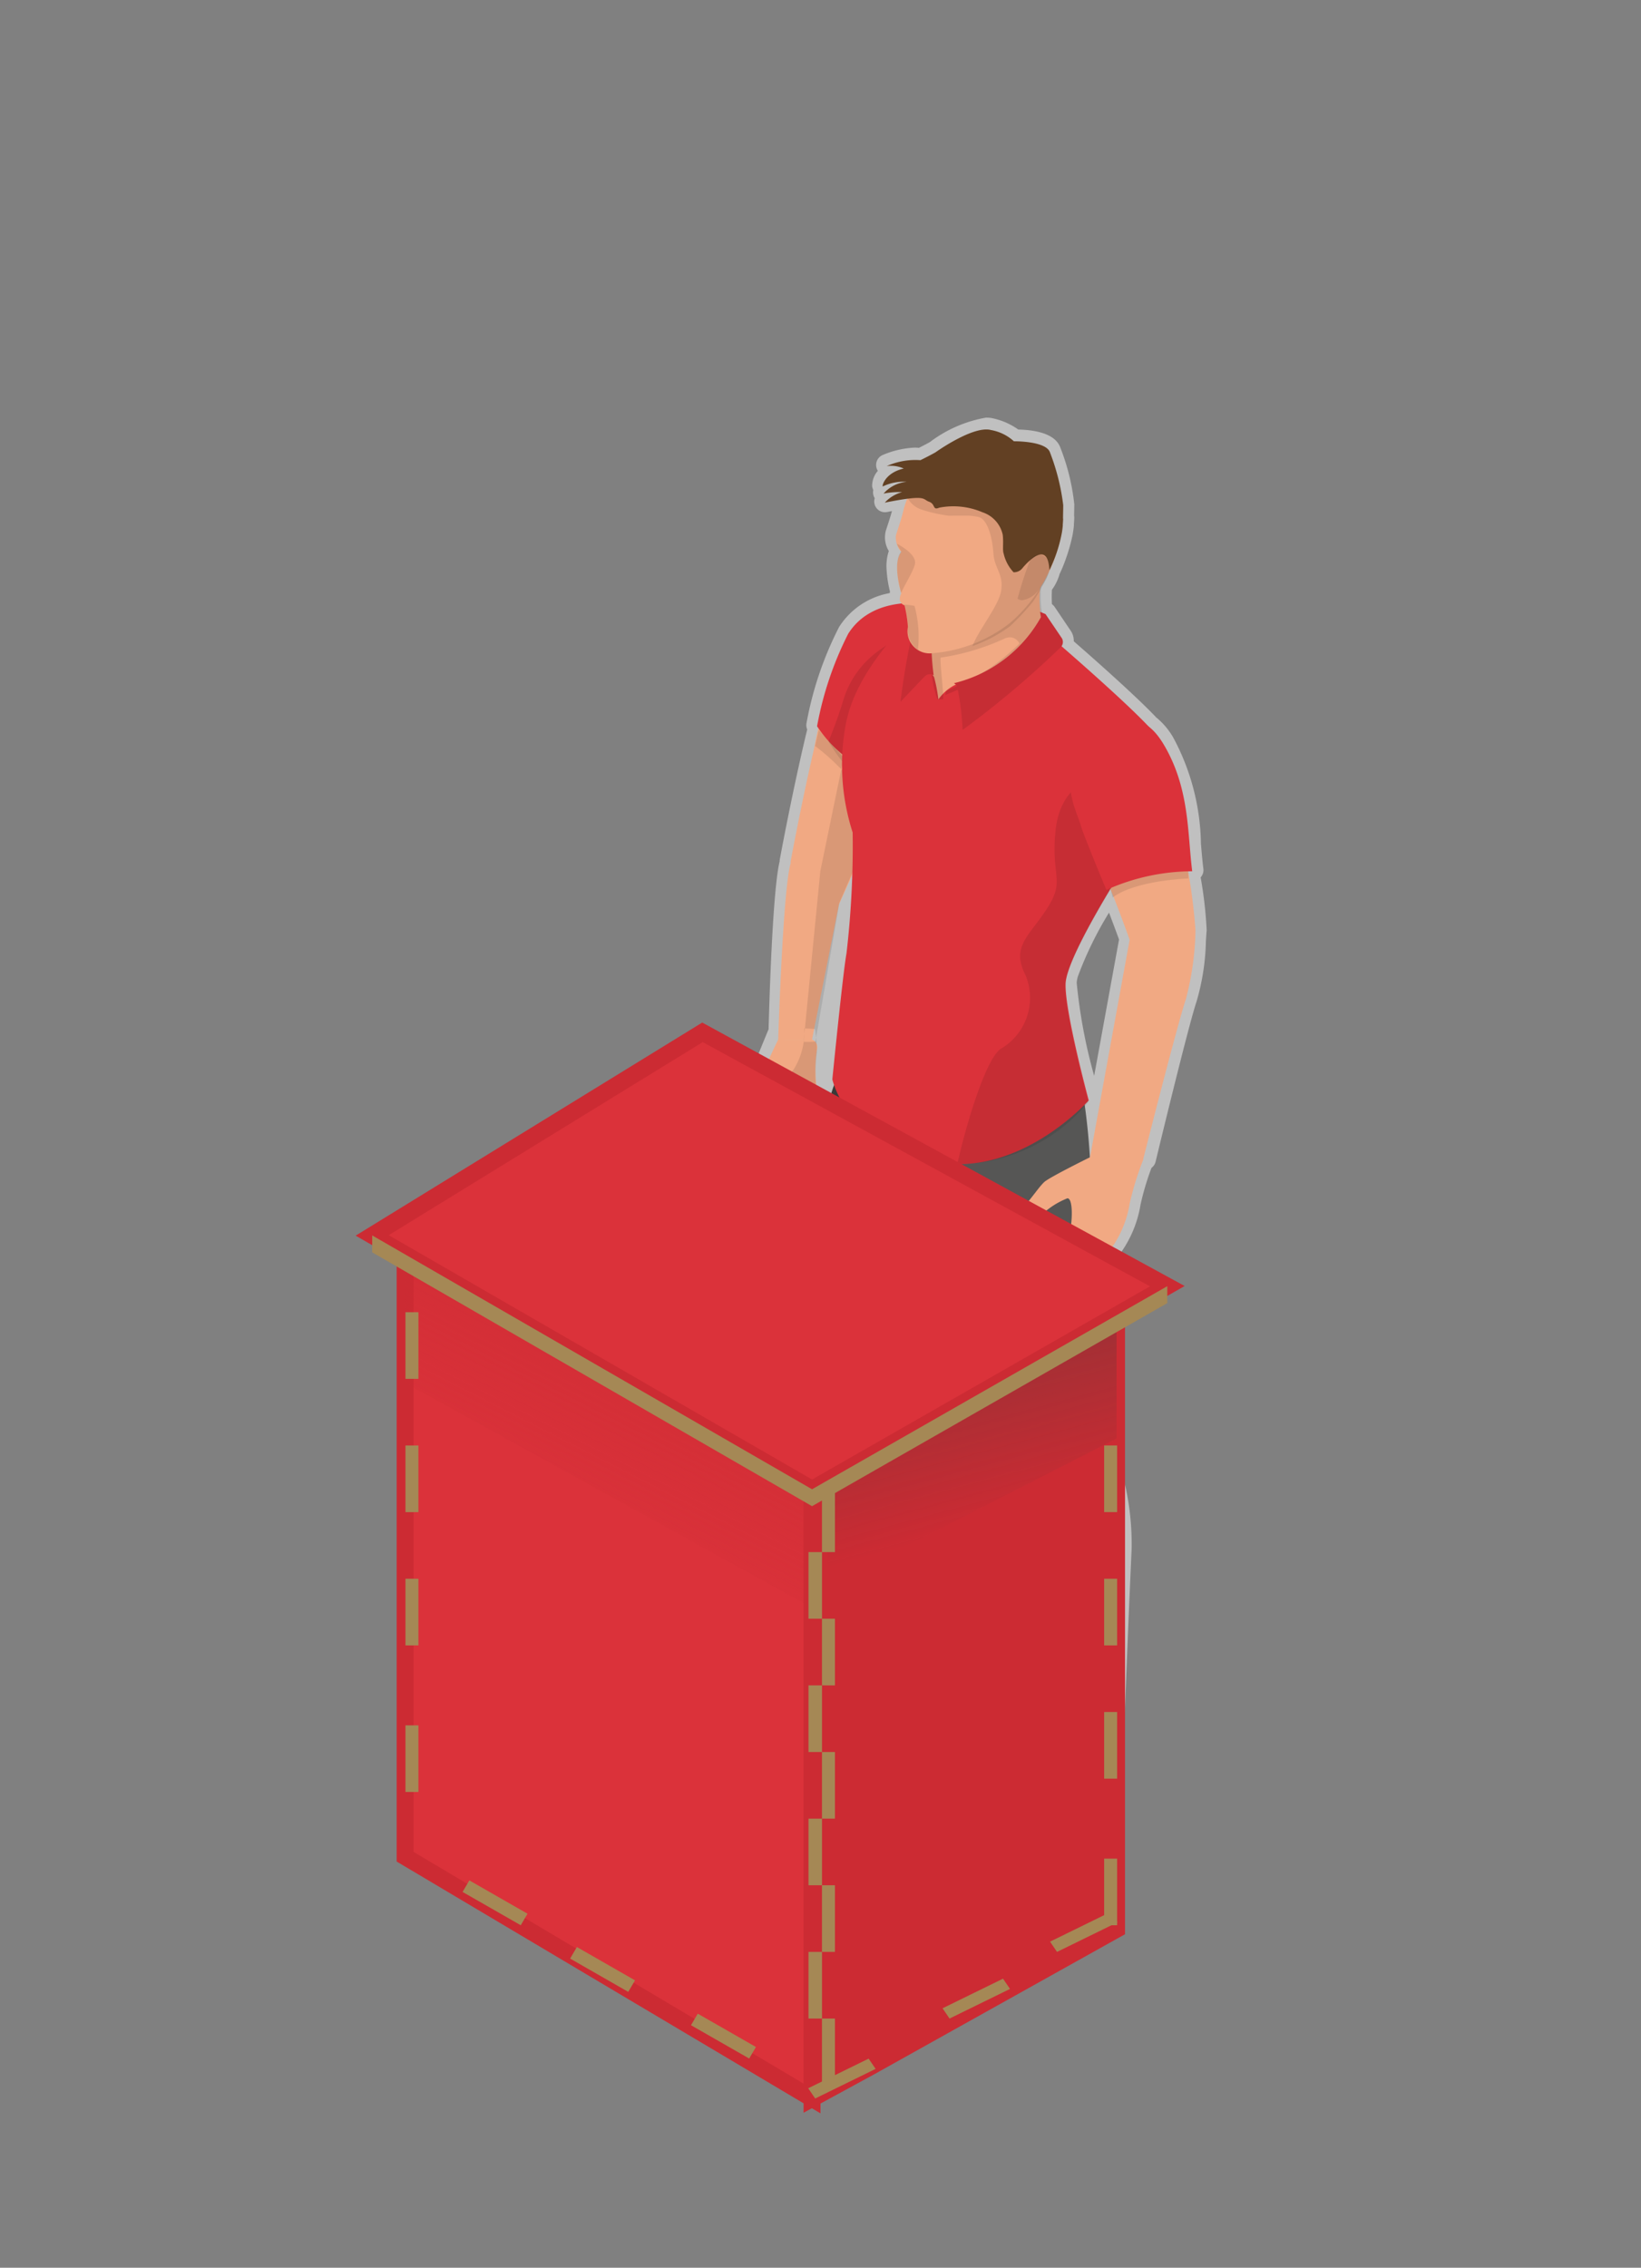 <svg id="beurswand" xmlns="http://www.w3.org/2000/svg" xmlns:xlink="http://www.w3.org/1999/xlink" width="97" height="134" viewBox="0 0 97 134">
  <rect x="0" y="0" width="97" height="134" fill="#808080" stroke="none"/>
<defs>
    <style>
      .cls-1 {
        fill: #fff;
        opacity: 0.5;
      }

      .cls-1, .cls-10, .cls-11, .cls-12, .cls-13, .cls-14, .cls-15, .cls-2, .cls-3, .cls-4, .cls-5, .cls-6, .cls-7, .cls-8, .cls-9 {
        fill-rule: evenodd;
      }

      .cls-2 {
        fill: #f1a983;
      }

      .cls-3 {
        opacity: 0.1;
      }

      .cls-4 {
        fill: #67391a;
      }

      .cls-5 {
        fill: #57676f;
      }

      .cls-6 {
        fill: #3a3a39;
      }

      .cls-7 {
        fill: #565655;
      }

      .cls-8 {
        fill: #d78f69;
      }

      .cls-11, .cls-9 {
        fill: #DB323A;
      }

      .cls-10 {
        fill: #624023;
      }

      .cls-11, .cls-13 {
        stroke: #CC2B33;
        stroke-width: 1px;
      }

      .cls-12 {
        opacity: 0.84;
        fill: url(#linear-gradient);
      }

      .cls-13 {
        fill: #CC2B33;
      }

      .cls-14 {
        opacity: 0.3;
        fill: url(#linear-gradient-2);
      }

      .cls-15 {
        fill: #a58855;
      }
    </style>
    <linearGradient id="linear-gradient" x1="41.621" y1="72.813" x2="30.316" y2="95" gradientUnits="userSpaceOnUse">
      <stop offset="0" stop-color="#CC2B33"/>
      <stop offset="0.121" stop-color="#CC2B33"/>
      <stop offset="0.787" stop-color="#CC2B33" stop-opacity="0"/>
    </linearGradient>
    <linearGradient id="linear-gradient-2" x1="55.229" y1="77" x2="59.709" y2="93.719" gradientUnits="userSpaceOnUse">
      <stop offset="0" stop-color="#3a3a39"/>
      <stop offset="0.208" stop-color="#3a3a39"/>
      <stop offset="0.777" stop-color="#3a3a39" stop-opacity="0"/>
    </linearGradient>
  </defs>
  <g id="Beurswanddesk">
    <g id="re-board">
      <g id="prod">
        <g>
          <g id="UNI">
            <g id="omlijn">
              <path id="omlijn_klein" data-name="omlijn klein" class="cls-1" d="M64.677,63.573a31.393,31.393,0,0,1-1.033-5.5,1.713,1.713,0,0,1,.074-0.387,21.352,21.352,0,0,1,1.836-3.758c0.257,0.672.488,1.3,0.592,1.588l-1.47,8.056m-6.36-38.9a7.685,7.685,0,0,0-3.35,1.45c-0.064.036-.273,0.153-0.648,0.34a2.517,2.517,0,0,0-.257-0.013,5.454,5.454,0,0,0-1.892.44,0.639,0.639,0,0,0-.279.933,1.345,1.345,0,0,0-.338.9,0.673,0.673,0,0,0,.069.23,0.64,0.64,0,0,0,.071.463l0.014,0.023a0.636,0.636,0,0,0,.728.818l0.29-.056c-0.09.327-.19,0.631-0.28,0.907l-0.082.252a1.55,1.55,0,0,0,.175,1.2,2.862,2.862,0,0,0-.129,1.123,6.625,6.625,0,0,0,.2,1.278c-0.008.028-.015,0.057-0.021,0.086A4.476,4.476,0,0,0,49.6,37.046a20.5,20.5,0,0,0-1.926,5.676,0.64,0.64,0,0,0,.04.382q-0.107.444-.211,0.892c-0.778,3.359-1.4,6.737-1.406,6.771a0.625,0.625,0,0,0-.011.124c-0.428,1.738-.622,8.666-0.655,9.925-0.35.847-.788,1.916-0.99,2.433l-0.009.024a5.8,5.8,0,0,0-.246,2.79,7.235,7.235,0,0,0,1.053,2.469,0.884,0.884,0,0,0,.357.227,0.635,0.635,0,0,0,.493.235H46.1q0.079,0.077.161,0.149l0.021,0.018a1.329,1.329,0,0,0,.81.347,0.855,0.855,0,0,0,.525-0.178,0.766,0.766,0,0,0,.249-0.339,0.824,0.824,0,0,0,.117.02,23.7,23.7,0,0,0,.284,3.257c0.428,2.772.881,5.071,1.244,6.918,0.316,1.6.565,2.87,0.616,3.574,0.1,1.316-.331,6.579-0.6,9.481a23.616,23.616,0,0,1-1.03,4.2,0.639,0.639,0,0,0-.034.229c-0.4.2-.846,0.413-1.242,0.579-0.5.21-3,1.536-3.458,2.906a0.648,0.648,0,0,0-.076.167,1.161,1.161,0,0,0,.161.983,2.888,2.888,0,0,0,2.475.86,7.311,7.311,0,0,0,2.461-.4,7.543,7.543,0,0,0,1.167-.653,6.306,6.306,0,0,1,2.9-1.2c1.71-.132,3.18-0.612,3.636-1.18a0.853,0.853,0,0,0,.236-0.476,15.32,15.32,0,0,0-.115-2.385,0.64,0.64,0,0,0-.06-0.208c0-.954.009-2.452,0.121-3.483,0.048-.44.141-1.047,0.249-1.751a36.136,36.136,0,0,0,.555-5.247c0.222,0.619.442,1.212,0.647,1.765,0.4,1.083.747,2.018,0.97,2.744,0.357,1.161.492,4.247,0.4,9.172,0,0.252-.008.44-0.009,0.546a15.762,15.762,0,0,0,.3,3.16,11.465,11.465,0,0,1-1.162,2.239l-0.1.137c-1.325,1.82-2.486,3.678-2.056,4.968a1.535,1.535,0,0,0,.88,1.13,3.09,3.09,0,0,0,1.327.274,7.257,7.257,0,0,0,4.87-2.334,10.848,10.848,0,0,0,1.461-3.526c0.1-.355.2-0.721,0.261-0.84a3.731,3.731,0,0,0,.336-1.708,6.37,6.37,0,0,0,.876-1.727,0.635,0.635,0,0,0,.026-0.158c0-.051.191-5.164,0.393-9.522A16.1,16.1,0,0,0,65,83.684a7.475,7.475,0,0,1-.331-0.733c-0.054-.355.072-2.706,0.184-4.781,0.052-.956.106-1.967,0.153-2.954a6.393,6.393,0,0,0,.927-0.778,6.82,6.82,0,0,0,1.487-3.268,16.038,16.038,0,0,1,.645-2.161,0.637,0.637,0,0,0,.243-0.365c0.019-.08,1.916-7.962,2.417-9.451a13.656,13.656,0,0,0,.556-3.547c0.015-.264.028-0.493,0.046-0.67a24.4,24.4,0,0,0-.356-3.131l0.008-.009a0.64,0.64,0,0,0,.153-0.5c-0.06-.474-0.1-0.965-0.144-1.484a13.678,13.678,0,0,0-1.619-6.238,4.282,4.282,0,0,0-1.021-1.219c-1.186-1.252-3.615-3.4-4.876-4.5a1.065,1.065,0,0,0-.209-0.664L62.34,35.861a0.638,0.638,0,0,0-.16-0.162,7.653,7.653,0,0,1,0-.849,2.89,2.89,0,0,0,.449-0.92,9.631,9.631,0,0,0,.433-1.081c0.019-.053.036-0.108,0.053-0.161l0.029-.093a9.194,9.194,0,0,0,.259-1c0.032-.171.057-0.349,0.075-0.539,0,0,0-.022,0-0.083,0.01-.128.019-0.255,0.022-0.381a0.618,0.618,0,0,0-.008-0.112c0-.171.007-0.392,0.01-0.678a12.851,12.851,0,0,0-.821-3.344c-0.29-.834-1.47-1.052-2.49-1.078a4.091,4.091,0,0,0-1.432-.645,1.705,1.705,0,0,0-.445-0.056"/>
            </g>
            <g id="arm_rechts" data-name="arm rechts">
              <path id="arm_rechts-2" data-name="arm rechts" class="cls-2" d="M46.713,51.09c0.011-.043.021-0.081,0.032-0.122l-0.019-.019s0.615-3.358,1.4-6.742a30.024,30.024,0,0,1,2-6.509c1.38-2.219,4.3-1.806,4.3-1.806l1.044,0.786L52.21,46.954l-0.7,2.22-1.918,4.268L48,61.425c-1.242.007-2,0-2,0S46.266,52.847,46.713,51.09ZM48,61.425a0.491,0.491,0,0,1,.289.6,8.1,8.1,0,0,0-.013,2.278c0.181,0.62,1.13,2.568.917,2.747s-0.4-.042-0.688-0.624-0.951-1.652-.951-1.652l-0.251.291,0.5,1.951c0.092,0.361.567,0.984,0.357,1.174s-0.739-.43-0.943-0.83-0.7-2.069-.761-2.052a1.614,1.614,0,0,0-.088.927,5.8,5.8,0,0,0,.552,1.542,1.088,1.088,0,0,1,.307.893,0.5,0.5,0,0,1-.558-0.161,3.252,3.252,0,0,1-.4-0.406,0.5,0.5,0,0,1-.569.057,7.111,7.111,0,0,1-.883-2.133,5.139,5.139,0,0,1,.219-2.477C45.358,62.73,46,61.425,46,61.425h2Z"/>
              <path id="schaduw_arm_rechts" data-name="schaduw arm rechts" class="cls-3" d="M49.936,44.457l2.62,2.062-2.942,6.83L48.2,61.544c-0.157.016-.308,0.022-0.452,0.022h0c-0.085,0-.167,0-0.247-0.008l0.988-10.081ZM48.18,44.08a12.843,12.843,0,0,1,3.254,3.607l0.422-.7L48.4,43.131ZM46.094,68.424a4.755,4.755,0,0,1-.8-2.836s0.111,0.482.18,0.713,0.182,0.191.182,0.191c0.528-.2.391-1.136,0.378-1.584a3.163,3.163,0,0,1,.849-1.668,4.156,4.156,0,0,0,.664-2.376c0-.038-0.006-0.07-0.008-0.1L48.171,60.8a8.361,8.361,0,0,1,.114,1.42,8.259,8.259,0,0,0-.012,2.287c0.179,0.623,1.117,2.578.907,2.758s-0.4-.042-0.681-0.627-0.94-1.659-.94-1.659l-0.249.292L47.8,67.231c0.091,0.362.56,0.987,0.353,1.178s-0.731-.432-0.932-0.833-0.691-2.077-.753-2.06a1.642,1.642,0,0,0-.087.931,5.873,5.873,0,0,0,.546,1.548,1.1,1.1,0,0,1,.3.9,0.485,0.485,0,0,1-.552-0.161,3.244,3.244,0,0,1-.392-0.408A0.918,0.918,0,0,1,46.094,68.424Z"/>
            </g>
            <g id="schoenen">
              <path id="schoen" class="cls-4" d="M60.367,102.865a12.141,12.141,0,0,1-1.245,2.4c-0.72,1-3.217,4.3-1.572,5.066s4.512-.722,5.424-1.866,1.381-3.659,1.644-4.212a2.31,2.31,0,0,0,0-2.2C64.138,101.458,60.367,102.865,60.367,102.865Zm-10.5-6.134s-1.361.748-2.4,1.181-3.648,2.163-3.044,3.016,3.18,0.63,4.178.234,2.317-1.73,4.252-1.878,3.2-.733,3.233-1.028a16.293,16.293,0,0,0-.116-2.235Z"/>
              <path id="Zool" class="cls-5" d="M64.809,102.429a2.94,2.94,0,0,1-.25,1.644c-0.263.557-.732,3.091-1.643,4.242s-3.778,2.657-5.421,1.88a0.906,0.906,0,0,1-.425-0.387,0.9,0.9,0,0,0,.535.738c1.644,0.776,4.51-.727,5.422-1.879s1.379-3.686,1.644-4.244A2.618,2.618,0,0,0,64.809,102.429Zm-8.778-4.4c-0.037.3-1.3,0.886-3.231,1.036s-3.252,1.493-4.25,1.892-3.573.622-4.176-.237a0.475,0.475,0,0,1-.07-0.15,0.521,0.521,0,0,0,.07.437c0.6,0.859,3.178.635,4.176,0.236s2.315-1.743,4.25-1.892,3.194-.739,3.231-1.035a3.736,3.736,0,0,0,.014-0.5C56.042,97.9,56.038,97.973,56.031,98.032Z"/>
            </g>
            <g id="broek">
              <path id="Broek_rechterbeen" data-name="Broek rechterbeen" class="cls-6" d="M49.1,96.722a9.086,9.086,0,0,0,6.82,0,45.056,45.056,0,0,1,.112-4.532c0.182-1.685,1-5.671.753-7.721s-0.25-7.22-.25-7.22L55.759,65.962l-6.434-1.9s-1.25,2.87-.432,8.177,1.751,9,1.864,10.545-0.44,7.858-.6,9.588A24.1,24.1,0,0,1,49.1,96.722Z"/>
              <path id="Broek_linkerbeen" data-name="Broek linkerbeen" class="cls-7" d="M64.037,64.737a39.486,39.486,0,0,1,.455,6.2c0,3.617-.612,11.47-0.466,12.2s2.417,4,2.213,8.412-0.393,9.529-.393,9.529-1.094,3.718-4.441,3.059c-1.195-.235-1.3-3.668-1.3-4.647,0-.91.22-7.823-0.421-9.911s-2.271-5.852-3.145-9.382-1.747-14.264-1.747-14.264Z"/>
            </g>
            <g id="arm_links" data-name="arm links">
              <path id="Arm_links-2" data-name="Arm links" class="cls-2" d="M65.573,52.384c0.517,1.232,1.2,3.145,1.2,3.145l-2.354,12.92s1.164-.03,3.139.114c0,0,2.019-7.973,2.535-9.506a16.944,16.944,0,0,0,.572-4.079,32.294,32.294,0,0,0-.524-3.959,10.039,10.039,0,0,0-2.373.3A7.674,7.674,0,0,0,65.573,52.384Z"/>
              <path id="hand_links" data-name="hand links" class="cls-2" d="M60.8,74.764c0.1,0.3,2.022.549,2.693,0.467a3.618,3.618,0,0,0,1.974-1.176,6.236,6.236,0,0,0,1.309-2.937,17.67,17.67,0,0,1,.788-2.556c0.033-.088-0.06-0.1-0.153-0.112l-2.435-.338s-2.929,1.428-3.257,1.74-0.736.951-1.162,1.394a0.95,0.95,0,0,0-.362,1.184c0.245,0.229,1.033-.277,1.3-0.575a4.76,4.76,0,0,1,1.6-1.048c0.278,0,.311.917,0.2,1.688a2.58,2.58,0,0,1-1.434,1.6l-1.386-.273S60.745,74.6,60.8,74.764Z"/>
              <path id="schaduw_hand_links" data-name="schaduw hand links" class="cls-8" d="M62.041,74.217s-0.768.026-.985,0.026a0.535,0.535,0,0,1-.361-0.318,0.4,0.4,0,0,1,.387-0.505,1.3,1.3,0,0,1,.489.231s-0.092-.2.356-0.183a0.327,0.327,0,0,1,.233.245,0.385,0.385,0,0,1,.457-0.293,0.192,0.192,0,0,1,.211.191A4.55,4.55,0,0,1,62.041,74.217Z"/>
              <path id="schaduw_arm_links" data-name="schaduw arm links" class="cls-3" d="M70.25,51.908s-3.115.093-4.48,1.125l-0.224-.9,4.7-1.125v0.9Z"/>
            </g>
            <g id="romp">
              <path id="schouder_rechts" data-name="schouder rechts" class="cls-9" d="M55.467,36.439l-1.042-.779s-2.91-.41-4.288,1.791a19.932,19.932,0,0,0-1.84,5.464,7.543,7.543,0,0,0,1.628,1.769,11.293,11.293,0,0,0,2.661,1.148Z"/>
              <path id="schaduw_schouder_rechts" data-name="schaduw schouder rechts" class="cls-3" d="M56.582,37.846l-1.058-.793s-4.445.408-5.658,4.264a24.945,24.945,0,0,1-.895,2.489,10.319,10.319,0,0,0,1.98,2.428,11.467,11.467,0,0,0,2.7,1.168Z"/>
              <path id="Romp_1" data-name="Romp 1" class="cls-9" d="M50.036,56.339a55.154,55.154,0,0,0,.365-7.147,13.033,13.033,0,0,1-.4-6.434c0.694-3.612,4.506-6.829,4.506-6.829l7.029,1.642,0.688,0.161s5.58,4.791,6.243,5.885-1.843,7.316-1.843,7.316-3.581,5.546-3.635,7.189,1.367,6.9,1.367,6.9-4.126,4.671-9.241,3.613S49.2,63.777,49.2,63.777,49.817,57.55,50.036,56.339Z"/>
              <path id="schaduw_romp" data-name="schaduw romp" class="cls-3" d="M59.244,61.922A3.487,3.487,0,0,0,60.6,57.58c-0.843-1.673.257-2.276,1.32-3.941s0.184-1.844.477-4.586,2.31-3.106,2.31-3.106l2.448-2.141a5.422,5.422,0,0,1,.635.755c0.665,1.1-1.177,6.43-1.177,6.43s-3.594,5.557-3.648,7.2,1.372,6.91,1.372,6.91a10.032,10.032,0,0,1-7.751,3.685C57.175,66.17,58.363,62.319,59.244,61.922Z"/>
              <path id="schouder_links" data-name="schouder links" class="cls-9" d="M65.4,52.584c-0.391-.921-1.392-3.36-1.514-3.806-0.252-.916-1.479-2.94.409-4.773s3.315-2,4.5,0c1.533,2.586,1.389,5.221,1.677,7.478A12.457,12.457,0,0,0,65.4,52.584Z"/>
            </g>
            <g id="nek">
              <path id="nek-2" data-name="nek" class="cls-2" d="M61.507,34.569a5.955,5.955,0,0,0,.227,2.654c0.453,0.93-1.193,1.9-3.2,2.746a5.266,5.266,0,0,1-2.046.485,2.711,2.711,0,0,0-1.021.874A9.009,9.009,0,0,0,55.212,40c-0.642-.782.065-3.07,0.065-3.07Z"/>
              <path id="schaduw_nek" data-name="schaduw nek" class="cls-3" d="M61.569,34.354l-6.186,2.408a7.156,7.156,0,0,0,.025,4.561q0.107,0,.214,0h0.113c0.1,0-.221-2.459-0.124-2.466a13.733,13.733,0,0,0,3.8-1.138,0.823,0.823,0,0,1,.295-0.061,0.632,0.632,0,0,1,.553.371,13.606,13.606,0,0,1-1.807,1.49,17.7,17.7,0,0,1-2.515,1.3l-0.067.252,5.669-2.369a2.186,2.186,0,0,0,.257-1.644,6.239,6.239,0,0,1-.225-2.708m0,0h0"/>
              <path id="kraag" class="cls-9" d="M55.189,39.9a0.431,0.431,0,0,0-.512.052c-0.223.224-1.45,1.522-1.45,1.522a43.453,43.453,0,0,1,.869-4.817l1.053-.5A15.154,15.154,0,0,0,55.189,39.9Zm6.29-3.745,0.05,0.315a8.033,8.033,0,0,1-5.14,3.9,0.506,0.506,0,0,1,.185.189A15.1,15.1,0,0,1,56.9,43.13a55.273,55.273,0,0,0,5.821-4.909,0.44,0.44,0,0,0,.014-0.555l-0.936-1.381Z"/>
              <path id="kraag_schaduw" data-name="kraag schaduw" class="cls-3" d="M55.189,39.9a0.431,0.431,0,0,0-.512.052c-0.223.224-1.45,1.522-1.45,1.522a43.453,43.453,0,0,1,.869-4.817l1.053-.5A15.154,15.154,0,0,0,55.189,39.9Zm6.29-3.745,0.05,0.315a8.033,8.033,0,0,1-5.14,3.9,0.506,0.506,0,0,1,.185.189A15.1,15.1,0,0,1,56.9,43.13a55.273,55.273,0,0,0,5.821-4.909,0.44,0.44,0,0,0,.014-0.555l-0.936-1.381Z"/>
            </g>
            <g id="hoofd">
              <path id="hoofd_ondergrond" data-name="hoofd ondergrond" class="cls-2" d="M60.817,26.972a4.982,4.982,0,0,0-5.258.219,4.841,4.841,0,0,0-2.146,2.923c-0.14.578-.314,1.075-0.455,1.514a1.3,1.3,0,0,0,.319.989c-0.5.619-.11,2.091-0.006,2.449a0.786,0.786,0,0,0-.084.335,0.388,0.388,0,0,0,.28.366,7.762,7.762,0,0,1,.2,1.281,1.31,1.31,0,0,0,1.351,1.559,8.54,8.54,0,0,0,4.688-1.8A9.2,9.2,0,0,0,62.7,31.732,4.576,4.576,0,0,0,60.817,26.972Z"/>
              <path class="cls-3" d="M53.27,35.031h0c0.2-.47.675-1.2,0.807-1.674,0.171-.616-1.064-1.231-1.064-1.231a1.956,1.956,0,0,0,.263.445C52.779,33.194,53.166,34.672,53.27,35.031Zm5.2-8.78a4.221,4.221,0,0,1,2.343.652,4.605,4.605,0,0,1,1.878,4.781,8.181,8.181,0,0,1-.483,1.595,10.224,10.224,0,0,1-1.142,2.264A14.675,14.675,0,0,1,59.708,37a8.541,8.541,0,0,1-2.226,1.177c0.348-.932,1.533-2.358,1.689-3.237,0.179-1.013-.39-1.326-0.45-2.235s-0.329-1.993-.863-2.151a3.2,3.2,0,0,0-.866-0.084c-0.138,0-.283,0-0.435,0s-0.31.005-.474,0.005a8.919,8.919,0,0,1-1.629-.37,1.444,1.444,0,0,1-.914-0.941,4.47,4.47,0,0,1,2.017-2.049,5.29,5.29,0,0,1,2.916-.872M54.256,38.4a6.857,6.857,0,0,0-.2-2.6,4.855,4.855,0,0,0-.589-0.072h0a7.825,7.825,0,0,1,.2,1.287A1.477,1.477,0,0,0,54.256,38.4Z"/>
              <path id="haar" class="cls-10" d="M62.836,30.644c0-.181.008-0.434,0.012-0.789a12.955,12.955,0,0,0-.785-3.127c-0.236-.68-2.132-0.653-2.132-0.653a2.7,2.7,0,0,0-1.352-.664c-1.048-.285-3.282,1.317-3.282,1.317s-0.273.161-.889,0.463a4.149,4.149,0,0,0-1.995.351,1.853,1.853,0,0,1,1.007.143c-1.165.269-1.315,1.122-1.226,1.053a2.789,2.789,0,0,1,1.4-.266,2.053,2.053,0,0,0-1.366.694,4.746,4.746,0,0,1,1.093-.086A2.144,2.144,0,0,0,52.3,29.7c2.52-.5,2.206-0.2,2.612-0.056s0.189,0.531.61,0.353a4.377,4.377,0,0,1,2.558.275A1.8,1.8,0,0,1,59.27,31.59c0.061,0.475-.023.91,0.057,1.125a2.383,2.383,0,0,0,.585,1.1,0.637,0.637,0,0,0,.538-0.261c0.187-.219,1.5-1.748,1.581.142a8.679,8.679,0,0,0,.724-2.153c0.03-.16.051-0.317,0.066-0.473h0s0-.019,0-0.073c0.01-.118.019-0.236,0.021-0.352Z"/>
              <path id="oor" class="cls-3" d="M61.42,32.776a0.648,0.648,0,0,0-.536.335,21.628,21.628,0,0,0-.736,2.266,0.492,0.492,0,0,0,.284.09,1.5,1.5,0,0,0,1-.66c0.743-.842.73-1.633,0.362-1.9a0.645,0.645,0,0,0-.377-0.134"/>
            </g>
          </g>
          <path id="Shape_2_copy" data-name="Shape 2 copy" class="cls-11" d="M23.948,72.814v36.9L48,124V87L23.948,72.814h0Z"/>
          <path id="Shape_2_copy_2" data-name="Shape 2 copy 2" class="cls-12" d="M23.948,72.814v8.9L48,95V87L23.948,72.814h0Z"/>
          <path class="cls-13" d="M48,88v36l3.433-1.868L66,114V77Z"/>
          <path id="Shape_2_copy_3" data-name="Shape 2 copy 3" class="cls-14" d="M48.948,86.814v6.9L66,85V77L48.948,86.814h0Z"/>
        </g>
        <g>
          <path class="cls-15" d="M23.967,77.538h0.767v3.938H23.967V77.538Z"/>
          <path id="Rectangle_1_copy" data-name="Rectangle 1 copy" class="cls-15" d="M23.967,85.413h0.767V89.35H23.967V85.413Z"/>
          <path id="Rectangle_1_copy_2" data-name="Rectangle 1 copy 2" class="cls-15" d="M23.967,93.288h0.767v3.938H23.967V93.288Z"/>
          <path id="Rectangle_1_copy_3" data-name="Rectangle 1 copy 3" class="cls-15" d="M23.967,101.95h0.767v3.938H23.967V101.95Z"/>
          <path id="Rectangle_1_copy_4" data-name="Rectangle 1 copy 4" class="cls-15" d="M31.182,113.081l-0.4.681-3.439-1.968,0.4-.682Z"/>
          <path id="Rectangle_1_copy_5" data-name="Rectangle 1 copy 5" class="cls-15" d="M37.536,117.018l-0.4.682L33.7,115.731l0.4-.682Z"/>
          <path id="Rectangle_1_copy_6" data-name="Rectangle 1 copy 6" class="cls-15" d="M44.684,120.956l-0.4.682-3.439-1.969,0.4-.682Z"/>
          <path id="Rectangle_1_copy_11" data-name="Rectangle 1 copy 11" class="cls-15" d="M47.773,123.394L48.185,124l3.573-1.75-0.413-.606Z"/>
          <path id="Rectangle_1_copy_12" data-name="Rectangle 1 copy 12" class="cls-15" d="M55.715,118.669l0.413,0.606,3.573-1.75-0.413-.606Z"/>
          <path id="Rectangle_1_copy_13" data-name="Rectangle 1 copy 13" class="cls-15" d="M62.069,114.731l0.413,0.606,3.573-1.749-0.413-.607Z"/>
          <path id="Rectangle_1_copy_7" data-name="Rectangle 1 copy 7" class="cls-15" d="M48.587,111.4h0.767v3.937H48.587V111.4Z"/>
          <path id="Rectangle_1_copy_8" data-name="Rectangle 1 copy 8" class="cls-15" d="M48.587,103.525h0.767v3.938H48.587v-3.938Z"/>
          <path id="Rectangle_1_copy_14" data-name="Rectangle 1 copy 14" class="cls-15" d="M65.266,109.825h0.767v3.937H65.266v-3.937Z"/>
          <path id="Rectangle_1_copy_15" data-name="Rectangle 1 copy 15" class="cls-15" d="M65.266,101.162h0.767V105.1H65.266v-3.938Z"/>
          <path id="Rectangle_1_copy_21" data-name="Rectangle 1 copy 21" class="cls-15" d="M65.266,93.288h0.767v3.938H65.266V93.288Z"/>
          <path id="Rectangle_1_copy_22" data-name="Rectangle 1 copy 22" class="cls-15" d="M65.266,85.413h0.767V89.35H65.266V85.413Z"/>
          <path id="Rectangle_1_copy_9" data-name="Rectangle 1 copy 9" class="cls-15" d="M48.587,95.65h0.767v3.938H48.587V95.65Z"/>
          <path id="Rectangle_1_copy_16" data-name="Rectangle 1 copy 16" class="cls-15" d="M47.79,107.463h0.8V111.4h-0.8v-3.937Z"/>
          <path id="Rectangle_1_copy_17" data-name="Rectangle 1 copy 17" class="cls-15" d="M47.79,115.337h0.8v3.938h-0.8v-3.938Z"/>
          <path id="Rectangle_1_copy_18" data-name="Rectangle 1 copy 18" class="cls-15" d="M48.587,119.275h0.767v3.938H48.587v-3.938Z"/>
          <path id="Rectangle_1_copy_19" data-name="Rectangle 1 copy 19" class="cls-15" d="M47.79,99.588h0.8v3.938h-0.8V99.588Z"/>
          <path id="Rectangle_1_copy_20" data-name="Rectangle 1 copy 20" class="cls-15" d="M47.79,91.713h0.8V95.65h-0.8V91.713Z"/>
          <path id="Rectangle_1_copy_25" data-name="Rectangle 1 copy 25" class="cls-15" d="M48.587,87.775h0.767v3.938H48.587V87.775Z"/>
        </g>
        <path class="cls-11" d="M48,88L22,73,41.524,61,69,76Z"/>
        <path id="Rectangle_1_copy_23" data-name="Rectangle 1 copy 23" class="cls-15" d="M22,74V73L48,88,69,76v1L48,89Z"/>
      </g>
    </g>
  </g>
</svg>
